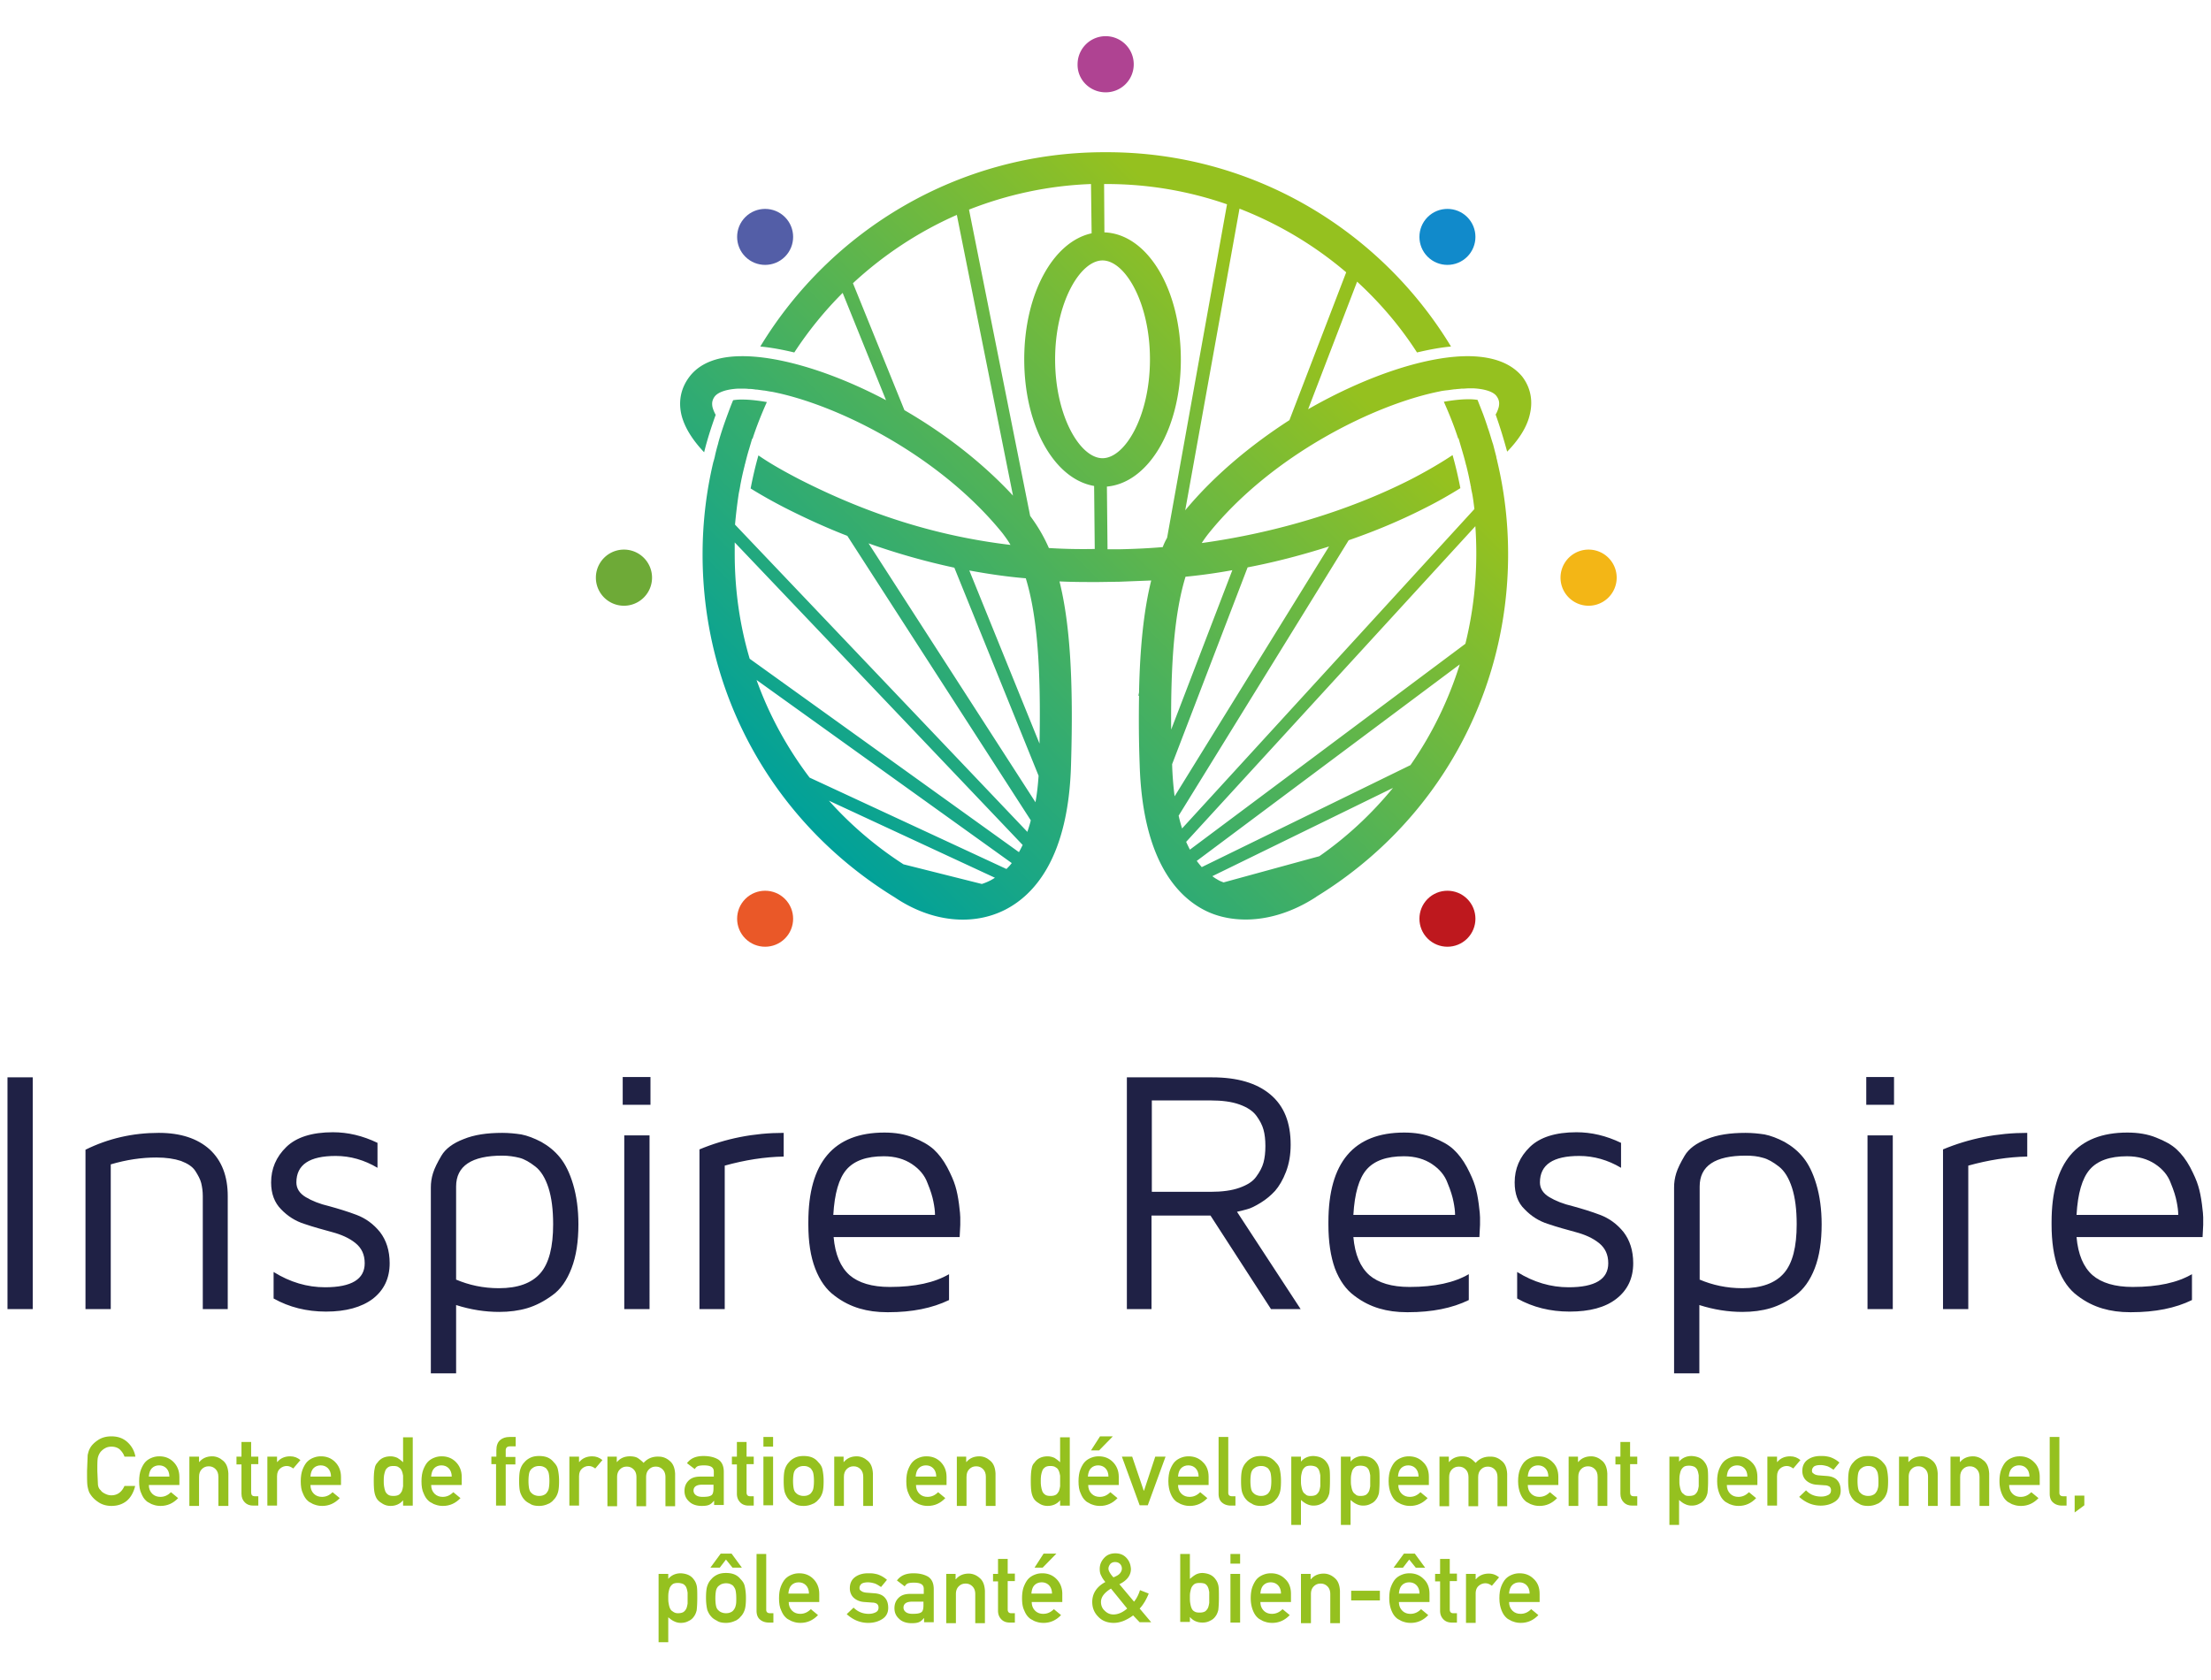 <svg xmlns="http://www.w3.org/2000/svg" xmlns:xlink="http://www.w3.org/1999/xlink" viewBox="0 0 708.7 538.6" xmlns:v="https://vecta.io/nano"><g fill="#1f2145"><path d="M2.4 419.7v-74.3h8.1v74.3H2.4zm25 0v-51.1c7.3-3.6 15.1-5.4 23.5-5.4 7 0 12.4 1.8 16.3 5.3 3.9 3.6 5.8 8.6 5.8 15v36.2h-8v-36.2c0-1.6-.2-2.9-.5-4.2-.3-1.2-1-2.5-1.9-3.9s-2.5-2.4-4.6-3.2c-2.1-.7-4.7-1.1-7.9-1.1-4.7 0-9.5.7-14.6 2.2v46.4h-8.1zm59.5-40.6c0-4.4 1.6-8.2 4.9-11.4 3.2-3.1 8.2-4.7 14.9-4.7 4.8 0 9.5 1.1 14.3 3.4v8c-4.2-2.5-8.7-3.8-13.4-3.8-8.4 0-12.6 2.8-12.6 8.5 0 1.9 1 3.5 3 4.7s4.5 2.2 7.5 2.9c2.9.8 5.9 1.7 8.8 2.8s5.4 2.9 7.5 5.5c2 2.6 3.1 5.9 3.1 10 0 4.8-1.8 8.6-5.4 11.4-3.6 2.7-8.6 4.1-15 4.1-6.2 0-11.8-1.4-16.8-4.2v-8.5c5.3 3.3 10.8 4.9 16.5 4.9 8.5 0 12.7-2.6 12.7-7.7 0-2.8-1-4.9-3-6.5s-4.5-2.7-7.5-3.5c-2.9-.8-5.9-1.6-8.8-2.6-2.9-.9-5.4-2.5-7.5-4.7-2.1-2.1-3.2-5-3.2-8.6zm51.2 61.2v-59.6c0-1.5.2-3 .7-4.6s1.4-3.4 2.7-5.6 3.7-4 7.1-5.3c3.4-1.4 7.5-2 12.4-2 2.1 0 4.1.2 6.1.5 2 .4 4.1 1.2 6.4 2.4 2.3 1.3 4.3 2.9 6 5s3.1 4.9 4.2 8.6 1.7 8 1.7 12.8c0 5.5-.7 10.2-2.2 14.1s-3.5 6.8-6.2 8.7c-2.6 1.9-5.3 3.3-8 4.1s-5.7 1.2-9 1.2c-4.5 0-9.1-.7-13.8-2.2v21.9h-8.1zm8-30.1c4.2 1.8 8.8 2.8 13.8 2.8 6.1 0 10.5-1.6 13.3-4.8s4.1-8.5 4.1-15.7c0-4.7-.5-8.6-1.5-11.7s-2.4-5.4-4.2-6.8-3.5-2.4-5.1-2.8-3.5-.7-5.5-.7c-9.8 0-14.8 3.3-14.8 9.9v29.8zm53.5-56v-8.9h8.9v8.9h-8.9zm.5 65.5h8.1V364h-8.1v55.7zm24.1 0v-51.2c8.4-3.5 17.4-5.3 27-5.3v7.6c-6.1.1-12.4 1.1-18.9 2.9v46h-8.1zm34.9-27.1v-.4-.4c0-19.1 8.1-28.7 24.4-28.7 3.4 0 6.5.5 9.2 1.6 2.8 1.1 4.9 2.3 6.6 3.8 1.6 1.5 3 3.3 4.3 5.7 1.2 2.3 2.1 4.3 2.6 6 .5 1.6.9 3.6 1.2 5.9.3 2.2.4 3.7.4 4.2v2.4l-.2 3.9h-40.4c.5 5.6 2.2 9.6 5.1 12.2 2.9 2.5 7.2 3.8 12.9 3.8 8.1 0 14.4-1.4 19-4.1v8.3c-5.4 2.6-11.8 3.9-19.5 3.9h-.3c-3.3 0-6.2-.4-8.9-1.2s-5.4-2.1-8-4.1c-2.6-1.9-4.7-4.8-6.2-8.7s-2.2-8.6-2.2-14.1zm8-3.1h32.6c0-1.3-.2-2.7-.5-4.2-.3-1.6-.9-3.6-1.9-6-.9-2.5-2.6-4.5-5-6.1s-5.4-2.5-9-2.5c-5.5 0-9.5 1.4-12 4.3-2.4 2.8-3.8 7.6-4.2 14.5zm94.1 30.2v-74.3h27.3c8.1 0 14.3 1.8 18.7 5.5s6.5 9 6.5 16.1c0 3.2-.5 6.1-1.5 8.7s-2.2 4.6-3.5 6.1c-1.3 1.4-2.8 2.7-4.6 3.8s-3.2 1.8-4.4 2.1c-1.1.3-2.2.6-3.2.8l20.4 31.2h-9.5l-19.4-30h-18.9v30h-7.9zm8-37.6H388c3.7 0 6.8-.4 9.3-1.3s4.3-2 5.4-3.6c1.1-1.5 1.9-3 2.3-4.5s.6-3.2.6-5.3c0-2-.2-3.8-.6-5.2-.4-1.5-1.2-3-2.3-4.5s-2.9-2.7-5.4-3.6-5.6-1.3-9.3-1.3h-18.8v29.3z"/><use xlink:href="#C"/><path d="M485.5 379.1c0-4.4 1.6-8.2 4.9-11.4 3.2-3.1 8.2-4.7 14.9-4.7 4.8 0 9.5 1.1 14.3 3.4v8c-4.2-2.5-8.7-3.8-13.4-3.8-8.4 0-12.6 2.8-12.6 8.5 0 1.9 1 3.5 3 4.7s4.5 2.2 7.5 2.9c2.9.8 5.9 1.7 8.8 2.8s5.4 2.9 7.5 5.5c2 2.6 3.1 5.9 3.1 10 0 4.8-1.8 8.6-5.4 11.4s-8.6 4.1-15 4.1c-6.2 0-11.8-1.4-16.8-4.2v-8.5c5.3 3.3 10.8 4.9 16.5 4.9 8.5 0 12.7-2.6 12.7-7.7 0-2.8-1-4.9-3-6.5s-4.5-2.7-7.5-3.5c-2.9-.8-5.9-1.6-8.8-2.6-2.9-.9-5.4-2.5-7.5-4.7-2.2-2.1-3.2-5-3.2-8.6zm51.1 61.2v-59.6c0-1.5.2-3 .7-4.6s1.4-3.4 2.7-5.6 3.7-4 7.1-5.3c3.4-1.4 7.5-2 12.4-2 2.1 0 4.1.2 6.1.5 2 .4 4.1 1.2 6.4 2.4 2.3 1.3 4.3 2.9 6 5s3.1 4.9 4.2 8.6 1.7 8 1.7 12.8c0 5.5-.7 10.2-2.2 14.1s-3.6 6.8-6.2 8.7-5.3 3.3-8 4.1-5.7 1.2-9 1.2c-4.5 0-9.1-.7-13.8-2.2v21.9h-8.1zm8.1-30.1c4.2 1.8 8.8 2.8 13.8 2.8 6.1 0 10.5-1.6 13.3-4.8s4.1-8.5 4.1-15.7c0-4.7-.5-8.6-1.5-11.7s-2.4-5.4-4.2-6.8-3.5-2.4-5.1-2.8c-1.6-.5-3.5-.7-5.5-.7-9.9 0-14.8 3.3-14.8 9.9v29.8zm53.5-56v-8.9h8.9v8.9h-8.9zm.4 65.5h8.1V364h-8.1v55.7zm24.2 0v-51.2c8.4-3.5 17.4-5.3 27-5.3v7.6c-6.1.1-12.4 1.1-18.9 2.9v46h-8.1z"/><use xlink:href="#C" x="231.8"/></g><g fill="#95c11f"><path d="M43.3 476.5c-.5 2-1.4 3.6-2.7 4.7-1.4 1.1-3 1.6-4.9 1.6-1.7 0-3.2-.5-4.3-1.3-1.2-.8-2-1.7-2.6-2.7-.2-.3-.3-.6-.4-.9s-.2-.7-.3-1.2c-.2-.9-.2-2.6-.2-5.1l.2-5.1c.2-.9.4-1.6.7-2.1.5-1 1.4-1.9 2.6-2.7s2.6-1.2 4.3-1.2c2.1 0 3.8.6 5.2 1.9a8.06 8.06 0 0 1 2.5 4.6h-3.5c-.3-.9-.8-1.6-1.5-2.3-.7-.6-1.6-.9-2.7-.9-.8 0-1.5.2-2 .5-.6.3-1 .7-1.4 1.1-.4.5-.7 1.1-.9 1.8-.2.8-.2 2.2-.2 4.4l.2 4.4c.1.8.4 1.4.9 1.8.3.5.8.8 1.4 1.1s1.2.5 2 .5c1.9 0 3.3-1 4.2-3h3.4z"/><use xlink:href="#D"/><path d="M60.7 467h3.1v1.7h.1c1-1.2 2.4-1.8 4.1-1.8 1.3 0 2.5.5 3.5 1.4 1.1.9 1.6 2.3 1.7 4.1v10.4H70v-9.3c0-1.1-.3-1.9-.9-2.5s-1.3-.9-2.2-.9-1.6.3-2.2.9-.9 1.4-.9 2.5v9.3h-3.1V467z"/><use xlink:href="#E"/><use xlink:href="#F"/><use xlink:href="#D" x="51.8"/><path d="M129.2 481c-1 1.2-2.4 1.8-4 1.8-.9 0-1.7-.2-2.4-.6s-1.3-.8-1.8-1.4c-.4-.5-.7-1.2-.9-2s-.3-2.1-.3-4 .1-3.2.3-4c.1-.8.4-1.4.9-1.9.9-1.3 2.3-2 4.2-2 .8 0 1.5.2 2.2.5.6.4 1.2.8 1.8 1.4v-8h3.1v21.9h-3.1V481zm-3.1-11c-.7 0-1.3.1-1.7.4s-.7.6-.9 1.1-.3 1-.4 1.5c-.1.6-.1 1.2-.1 1.8s0 1.2.1 1.7c.1.6.2 1.1.4 1.6s.5.8.9 1.1 1 .4 1.7.4 1.3-.1 1.8-.4c.4-.3.7-.7.9-1.1.2-.5.3-1 .4-1.6v-1.7-1.7c-.1-.5-.2-1.1-.4-1.5-.2-.5-.5-.9-.9-1.1-.4-.4-1-.5-1.8-.5z"/><use xlink:href="#D" x="90.5"/><path d="M159.1 469.4h-1.6V467h1.6v-2c0-1.5.4-2.6 1.2-3.3s1.8-1 3-1h2v3h-1.8c-.9 0-1.4.4-1.4 1.3v2.1h3.1v2.4h-3.1v13.2H159v-13.3z"/><use xlink:href="#G"/><use xlink:href="#F" x="96.8"/><path d="M194.6 467h3.1v1.7h.1c1-1.2 2.4-1.8 4.1-1.8 1.1 0 2 .2 2.6.6a11.92 11.92 0 0 1 1.8 1.5c1.2-1.4 2.9-2.1 4.9-2 1.3 0 2.5.5 3.5 1.4 1.1.9 1.6 2.3 1.7 4.1v10.4h-3.1v-9.3c0-1.1-.3-1.9-.9-2.5s-1.3-.9-2.2-.9-1.6.3-2.2.9-.9 1.4-.9 2.5v9.3H204v-9.3c0-1.1-.3-1.9-.9-2.5s-1.3-.9-2.2-.9-1.6.3-2.2.9-.9 1.4-.9 2.5v9.3h-3.1V467zm34.2 14.2h0c-.4.5-.8.9-1.4 1.2s-1.4.4-2.5.4c-1.7 0-3.1-.5-4-1.4-1-.9-1.5-2-1.5-3.4 0-1.3.4-2.4 1.3-3.3s2.1-1.3 3.8-1.3h4.3v-1.6c0-1.4-1-2-3.2-2-.8 0-1.4.1-1.8.2-.5.2-.8.5-1.1 1l-2.5-1.9c1.2-1.6 2.9-2.3 5.3-2.3 2 0 3.5.4 4.7 1.1 1.2.8 1.8 2.1 1.8 4v10.6h-3.1v-1.3zm0-5.2H225c-1.8 0-2.7.7-2.7 1.9 0 .5.2 1 .7 1.4s1.2.6 2.2.6c1.3 0 2.2-.1 2.8-.5.5-.3.7-1.1.7-2.3V476zm7.4-13.7h3.1v4.7h2.3v2.4h-2.3v9.1c0 .8.4 1.2 1.1 1.2h1.2v3H240c-1.1 0-2-.3-2.7-1s-1.1-1.6-1.1-2.8v-9.4h-1.6V467h1.6v-4.7zm8.5-1.6h3.1v3.1h-3.1v-3.1zm0 6.3h3.1v15.6h-3.1V467z"/><use xlink:href="#G" x="84.8"/><use xlink:href="#H"/><use xlink:href="#I"/><path d="M306.6 467h3.1v1.7h.1c1-1.2 2.4-1.8 4.1-1.8 1.3 0 2.5.5 3.5 1.4 1.1.9 1.6 2.3 1.7 4.1v10.4H316v-9.3c0-1.1-.3-1.9-.9-2.5s-1.3-.9-2.2-.9-1.6.3-2.2.9-.9 1.4-.9 2.5v9.3h-3.1V467zm33.2 14c-1 1.2-2.4 1.8-4 1.8-.9 0-1.7-.2-2.4-.6s-1.3-.8-1.8-1.4c-.4-.5-.7-1.2-.9-2s-.3-2.1-.3-4 .1-3.2.3-4c.1-.8.4-1.4.9-1.9.9-1.3 2.3-2 4.2-2 .8 0 1.5.2 2.2.5.6.4 1.2.8 1.8 1.4v-8h3.1v21.9h-3.1V481zm-3.1-11c-.7 0-1.3.1-1.7.4s-.7.6-.9 1.1-.3 1-.4 1.5c-.1.6-.1 1.2-.1 1.8s0 1.2.1 1.7c.1.6.2 1.1.4 1.6s.5.8.9 1.1 1 .4 1.7.4 1.3-.1 1.8-.4c.4-.3.7-.7.9-1.1.2-.5.3-1 .4-1.6v-1.7-1.7c-.1-.5-.2-1.1-.4-1.5-.2-.5-.5-.9-.9-1.1-.5-.4-1.1-.5-1.8-.5zm12.1 6c0 1.3.4 2.2 1.1 2.9s1.6 1 2.6 1c1.3 0 2.4-.5 3.4-1.5l2.3 1.9c-1.6 1.7-3.5 2.5-5.6 2.5-.8 0-1.6-.1-2.4-.4-.4-.1-.8-.3-1.1-.5-.4-.2-.8-.4-1.1-.7-.7-.6-1.2-1.4-1.6-2.4-.5-1-.7-2.3-.7-3.9 0-1.5.2-2.8.6-3.8s.9-1.9 1.5-2.5 1.3-1 2.1-1.3 1.5-.4 2.3-.4c1.8 0 3.3.6 4.5 1.8s1.9 2.8 1.9 4.8v2.6h-9.8zm6.5-2.6c0-1.2-.4-2.1-1-2.7s-1.4-.9-2.3-.9-1.7.3-2.3.9-.9 1.5-1 2.7h6.6zm-2.7-12.9h4.1l-4.4 4.5h-2.6l2.9-4.5zm7 6.5h3.3l3.7 10.9h.1l3.6-10.9h3.3l-5.7 15.6h-2.6l-5.7-15.6z"/><use xlink:href="#J"/><path d="M390.6 460.7h3.1v17.9c0 .7.4 1.1 1.2 1.1h1.1v3h-1.4c-1.1 0-2.1-.3-2.8-.9-.8-.6-1.2-1.6-1.2-2.9v-18.2zm7.2 14.1c0-1.6.1-2.9.4-3.8s.7-1.6 1.3-2.2c.4-.5 1-1 1.8-1.4s1.7-.6 2.9-.6 2.2.2 3 .6c.7.4 1.3.9 1.7 1.4.6.6 1.1 1.3 1.3 2.2s.4 2.1.4 3.8c0 1.6-.1 2.9-.4 3.8s-.7 1.6-1.3 2.2c-.2.2-.4.5-.7.7s-.6.5-1 .6a6.64 6.64 0 0 1-3 .7c-1.2 0-2.2-.2-2.9-.7-.8-.4-1.4-.8-1.8-1.3-.6-.6-1-1.4-1.3-2.2-.3-.9-.4-2.2-.4-3.8zm9.7 0c0-1.1-.1-1.9-.2-2.4s-.3-.9-.6-1.3c-.2-.4-.6-.6-1-.8s-.9-.3-1.5-.3c-.5 0-1 .1-1.5.3a4.44 4.44 0 0 0-1.1.8c-.3.4-.5.8-.6 1.3s-.2 1.3-.2 2.4.1 1.9.2 2.4.3 1 .6 1.3.6.6 1.1.8.9.3 1.5.3 1.1-.1 1.5-.3c.5-.2.8-.5 1-.8.3-.4.5-.8.6-1.3s.2-1.3.2-2.4zm6.4-7.8h3.1v1.6c1-1.2 2.4-1.8 4-1.8 1.9.1 3.3.7 4.2 2 .4.5.7 1.1.9 1.9s.2 2.1.2 4c0 1.8-.1 3.2-.2 4-.2.8-.5 1.5-.9 2-.4.6-1 1.1-1.7 1.4-.7.4-1.5.6-2.5.6a4.65 4.65 0 0 1-2.1-.5c-.7-.3-1.3-.8-1.9-1.3v8h-3.1V467zm6.2 12.6c.7 0 1.3-.1 1.8-.4.4-.3.7-.7.9-1.1.2-.5.3-1 .4-1.6v-1.7-1.8c-.1-.6-.2-1.1-.4-1.6s-.5-.8-.9-1.1c-.4-.2-1-.4-1.8-.4-.7 0-1.3.1-1.7.4s-.7.7-.9 1.1c-.2.5-.3 1-.4 1.5-.1.6-.1 1.2-.1 1.8 0 .5 0 1.1.1 1.6.1.6.2 1.1.4 1.6s.5.9.9 1.1c.4.5 1 .6 1.7.6z"/><use xlink:href="#K"/><path d="M448.2 476c0 1.3.4 2.2 1.1 2.9s1.6 1 2.6 1c1.3 0 2.4-.5 3.4-1.5l2.3 1.9c-1.6 1.7-3.5 2.5-5.6 2.5-.8 0-1.6-.1-2.4-.4-.4-.1-.8-.3-1.1-.5-.4-.2-.8-.4-1.1-.7-.7-.6-1.2-1.4-1.6-2.4s-.7-2.3-.7-3.9c0-1.5.2-2.8.6-3.8s.9-1.9 1.5-2.5 1.3-1 2.1-1.3 1.5-.4 2.3-.4c1.8 0 3.3.6 4.5 1.8 1.3 1.2 1.9 2.8 1.9 4.8v2.6h-9.8zm6.5-2.6c0-1.2-.4-2.1-1-2.7s-1.4-.9-2.3-.9-1.7.3-2.3.9-.9 1.5-1 2.7h6.6zm6.6-6.4h3.1v1.7h.1c1-1.2 2.4-1.8 4.1-1.8 1.1 0 1.9.2 2.6.6s1.2.9 1.8 1.5c1.2-1.4 2.9-2.1 4.9-2 1.3 0 2.5.5 3.5 1.4 1.1.9 1.6 2.3 1.7 4.1v10.4H480v-9.3c0-1.1-.3-1.9-.9-2.5s-1.3-.9-2.2-.9-1.6.3-2.2.9-.9 1.4-.9 2.5v9.3h-3.1v-9.3c0-1.1-.3-1.9-.9-2.5s-1.3-.9-2.2-.9-1.6.3-2.2.9-.9 1.4-.9 2.5v9.3h-3.1V467z"/><use xlink:href="#J" x="112.1"/><use xlink:href="#H" x="235.4"/><use xlink:href="#E" x="442"/><use xlink:href="#K" x="105.3"/><use xlink:href="#J" x="175.9"/><use xlink:href="#F" x="480.8"/><path d="M583.8 479.8c.9 0 1.6-.2 2.2-.5s.9-.8.9-1.5c0-.6-.2-.9-.5-1.2-.4-.2-.8-.4-1.4-.4l-2.8-.2c-1.3-.1-2.4-.6-3.2-1.3s-1.3-1.8-1.3-3.1c0-1.6.6-2.8 1.7-3.6s2.5-1.2 4.1-1.2c.7 0 1.4 0 1.9.1.6.1 1.1.2 1.6.4a8.69 8.69 0 0 1 2.6 1.6l-1.9 2.3c-.6-.4-1.2-.8-1.9-1.1-.7-.2-1.4-.4-2.3-.4-1 0-1.7.2-2.1.5-.4.4-.6.8-.6 1.3 0 .4.1.7.5.9.3.3.8.5 1.6.6l2.6.2c1.6.1 2.8.6 3.5 1.5.7.8 1 1.9 1 3.2 0 1.5-.6 2.7-1.8 3.5s-2.7 1.3-4.6 1.3c-2.5 0-4.8-.9-6.9-2.8l2.2-2.1c1.3 1.4 2.9 2 4.9 2zm8.6-5c0-1.6.1-2.9.4-3.8s.7-1.6 1.3-2.2c.4-.5 1-1 1.8-1.4s1.7-.6 2.9-.6 2.2.2 3 .6c.7.4 1.3.9 1.7 1.4.6.6 1.1 1.3 1.3 2.2s.4 2.1.4 3.8c0 1.6-.1 2.9-.4 3.8s-.7 1.6-1.3 2.2c-.2.2-.4.5-.7.7s-.6.5-1 .6a6.64 6.64 0 0 1-3 .7c-1.2 0-2.2-.2-2.9-.7-.8-.4-1.4-.8-1.8-1.3-.6-.6-1-1.4-1.3-2.2-.2-.9-.4-2.2-.4-3.8zm9.7 0c0-1.1-.1-1.9-.2-2.4s-.3-.9-.6-1.3c-.2-.4-.6-.6-1-.8s-.9-.3-1.5-.3c-.5 0-1 .1-1.5.3a4.44 4.44 0 0 0-1.1.8c-.3.4-.5.8-.6 1.3s-.2 1.3-.2 2.4.1 1.9.2 2.4.3 1 .6 1.3.6.6 1.1.8.9.3 1.5.3 1.1-.1 1.5-.3c.5-.2.8-.5 1-.8.3-.4.5-.8.6-1.3.2-.5.2-1.3.2-2.4zm6.5-7.8h3.1v1.7h.1c1-1.2 2.4-1.8 4.1-1.8 1.3 0 2.5.5 3.5 1.4 1.1.9 1.6 2.3 1.7 4.1v10.4H618v-9.3c0-1.1-.3-1.9-.9-2.5s-1.3-.9-2.2-.9-1.6.3-2.2.9-.9 1.4-.9 2.5v9.3h-3.1V467z"/><use xlink:href="#H" x="357.8"/><path d="M644 476c0 1.3.4 2.2 1.1 2.9s1.6 1 2.6 1c1.3 0 2.4-.5 3.4-1.5l2.3 1.9c-1.6 1.7-3.5 2.5-5.6 2.5-.8 0-1.6-.1-2.4-.4-.4-.1-.8-.3-1.1-.5-.4-.2-.8-.4-1.1-.7-.7-.6-1.2-1.4-1.6-2.4s-.7-2.3-.7-3.9c0-1.5.2-2.8.6-3.8s.9-1.9 1.5-2.5 1.3-1 2.1-1.3 1.5-.4 2.3-.4c1.8 0 3.3.6 4.5 1.8 1.3 1.2 1.9 2.8 1.9 4.8v2.6H644zm6.5-2.6c0-1.2-.4-2.1-1-2.7s-1.4-.9-2.3-.9-1.7.3-2.3.9-.9 1.5-1 2.7h6.6zm6.5-12.7h3.1v17.9c0 .7.4 1.1 1.2 1.1h1.1v3H661c-1.1 0-2.1-.3-2.8-.9-.8-.6-1.2-1.6-1.2-2.9v-18.2zm8 18.8h3.1v3.1l-3.1 2.3v-5.4zm-453.9 25.1h3.1v1.6c1-1.2 2.4-1.8 4-1.8 1.9.1 3.3.7 4.2 2 .4.5.7 1.1.9 1.9s.2 2.1.2 4c0 1.8-.1 3.2-.2 4-.2.8-.5 1.5-.9 2-.4.6-1 1.1-1.7 1.4-.7.4-1.5.6-2.5.6a4.65 4.65 0 0 1-2.1-.5c-.7-.3-1.3-.8-1.9-1.3v8h-3.1v-21.9zm6.2 12.6c.7 0 1.3-.1 1.8-.4.4-.3.7-.7.9-1.1.2-.5.3-1 .4-1.6v-1.7-1.8c-.1-.6-.2-1.1-.4-1.6s-.5-.8-.9-1.1c-.4-.2-1-.4-1.8-.4-.7 0-1.3.1-1.7.4s-.7.7-.9 1.1c-.2.5-.3 1-.4 1.5-.1.6-.1 1.2-.1 1.8 0 .5 0 1.1.1 1.6.1.6.2 1.1.4 1.6s.5.9.9 1.1a2.52 2.52 0 0 0 1.7.6zm9-4.9c0-1.6.1-2.9.4-3.8s.7-1.6 1.3-2.2c.4-.5 1-1 1.8-1.4s1.7-.6 2.9-.6 2.2.2 3 .6 1.3.9 1.7 1.4c.6.6 1.1 1.3 1.3 2.2s.4 2.1.4 3.8c0 1.6-.1 2.9-.4 3.8s-.7 1.6-1.3 2.2c-.2.2-.4.5-.7.7s-.6.5-1 .6a6.64 6.64 0 0 1-3 .7c-1.2 0-2.2-.2-2.9-.7-.8-.4-1.4-.8-1.8-1.3-.6-.6-1-1.4-1.3-2.2-.2-.9-.4-2.1-.4-3.8zm4.4-9.7h-3l3.3-4.5h3.5l3.3 4.5h-3l-2.1-2.6-2 2.6zm5.3 9.8c0-1.1-.1-1.9-.2-2.4s-.3-.9-.6-1.3c-.2-.4-.6-.6-1-.8s-.9-.3-1.5-.3c-.5 0-1 .1-1.5.3a4.44 4.44 0 0 0-1.1.8c-.3.4-.5.8-.6 1.3s-.2 1.3-.2 2.4.1 1.9.2 2.4.3 1 .6 1.3.6.6 1.1.8.9.3 1.5.3 1.1-.1 1.5-.3c.5-.2.8-.5 1-.8.3-.4.5-.8.6-1.3.2-.6.2-1.4.2-2.4zm6.5-14.2h3.1v17.9c0 .7.4 1.1 1.2 1.1h1.1v3h-1.4c-1.1 0-2.1-.3-2.8-.9-.8-.6-1.2-1.6-1.2-2.9v-18.2z"/><use xlink:href="#I" x="-40.8" y="37.5"/><path d="M278.5 517.4c.9 0 1.6-.2 2.2-.5s.9-.8.9-1.5c0-.6-.2-.9-.5-1.2-.3-.2-.8-.4-1.4-.4l-2.8-.2c-1.3-.1-2.4-.6-3.2-1.3s-1.3-1.8-1.3-3.1c0-1.6.6-2.8 1.7-3.6s2.5-1.2 4.1-1.2c.7 0 1.4 0 1.9.1.6.1 1.1.2 1.6.4a8.69 8.69 0 0 1 2.6 1.6l-1.9 2.3c-.6-.4-1.2-.8-1.9-1.1-.7-.2-1.4-.4-2.3-.4-1 0-1.7.2-2.1.5-.4.4-.6.8-.6 1.3 0 .4.1.7.5.9.3.3.8.5 1.6.6l2.6.2c1.6.1 2.8.6 3.5 1.5.7.8 1 1.9 1 3.2 0 1.5-.6 2.7-1.8 3.5s-2.7 1.3-4.6 1.3c-2.5 0-4.8-.9-6.9-2.8l2.2-2.1c1.3 1.3 2.9 2 4.9 2zm17.6 1.4h0c-.4.5-.8.9-1.4 1.2s-1.4.4-2.5.4c-1.7 0-3.1-.5-4-1.4-1-.9-1.5-2-1.5-3.4 0-1.3.4-2.4 1.3-3.3s2.1-1.3 3.8-1.3h4.3v-1.6c0-1.4-1-2-3.2-2-.8 0-1.4.1-1.8.2-.5.2-.8.5-1.1 1l-2.5-1.9c1.2-1.6 2.9-2.3 5.3-2.3 2 0 3.5.4 4.7 1.1 1.2.8 1.8 2.1 1.8 4v10.6h-3.1v-1.3zm0-5.3h-3.8c-1.8 0-2.7.7-2.7 1.9 0 .5.2 1 .7 1.4s1.2.6 2.2.6c1.3 0 2.2-.1 2.8-.5.5-.3.7-1.1.7-2.3v-1.1zm7.1-8.9h3.1v1.7h.1c1-1.2 2.4-1.8 4.1-1.8 1.3 0 2.5.5 3.5 1.4 1.1.9 1.6 2.3 1.7 4.1v10.4h-3.1v-9.3c0-1.1-.3-1.9-.9-2.5s-1.3-.9-2.2-.9-1.6.3-2.2.9-.9 1.4-.9 2.5v9.3h-3.1v-15.8zm16.7-4.8h3.1v4.7h2.3v2.4H323v9.1c0 .8.4 1.2 1.1 1.2h1.2v3h-1.6c-1.1 0-2-.3-2.7-1s-1.1-1.6-1.1-2.8V507h-1.6v-2.4h1.6v-4.8zm10.8 13.7c0 1.3.4 2.2 1.1 2.9s1.6 1 2.6 1c1.3 0 2.4-.5 3.4-1.5l2.3 1.9c-1.6 1.7-3.5 2.5-5.6 2.5-.8 0-1.6-.1-2.4-.4-.4-.1-.8-.3-1.1-.5-.4-.2-.8-.4-1.1-.7-.7-.6-1.2-1.4-1.6-2.4-.5-1-.7-2.3-.7-3.9 0-1.5.2-2.8.6-3.8s.9-1.9 1.5-2.5 1.3-1 2.1-1.3 1.5-.4 2.3-.4c1.8 0 3.3.6 4.5 1.8s1.9 2.8 1.9 4.8v2.6h-9.8zm6.5-2.6c0-1.2-.4-2.1-1-2.7s-1.4-.9-2.3-.9-1.7.3-2.3.9-.9 1.5-1 2.7h6.6zm-2.7-12.8h4.1l-4.4 4.5h-2.6l2.9-4.5zm28.7 19.8c-.9.7-1.8 1.2-2.9 1.7-1 .4-2.1.7-3.3.7-2.1 0-3.8-.7-5-2-1.3-1.3-1.9-2.9-1.9-4.7 0-2.7 1.4-4.9 4.2-6.4-.5-.6-1-1.3-1.3-2-.4-.7-.5-1.4-.5-2.2 0-1.4.5-2.5 1.4-3.5s2.1-1.5 3.6-1.5 2.7.5 3.6 1.5 1.3 2.1 1.4 3.5c0 2-1.2 3.7-3.7 4.9l4.7 5.6c.9-1.1 1.5-2.4 1.9-3.7l2.8 1.1c-.3.8-.7 1.6-1.2 2.5-.5.8-1 1.6-1.7 2.3l3.7 4.4h-3.7l-2.1-2.2zm-7.1-8.6c-2.1 1.3-3.2 2.7-3.2 4.3 0 1.1.4 2.1 1.2 2.8.8.8 1.7 1.2 2.8 1.2 1.4 0 2.9-.6 4.4-1.9l-5.2-6.4zm-.8-6.4c0 .5.2.9.5 1.4a7.55 7.55 0 0 0 1.1 1.4c1-.4 1.7-.8 2.1-1.3s.6-1 .6-1.5c0-.6-.2-1.1-.6-1.5s-.9-.6-1.6-.6c-.6 0-1.1.2-1.5.6-.3.4-.6.9-.6 1.5zm23-4.7h3.1v8c.6-.5 1.2-1 1.9-1.4a4.65 4.65 0 0 1 2.1-.5c1.9.1 3.3.7 4.2 2 .4.5.7 1.1.9 1.9s.2 2.1.2 4c0 1.8-.1 3.2-.2 4-.2.8-.5 1.5-.9 2-.4.6-1 1.1-1.7 1.4-.7.4-1.5.6-2.5.6-1.6 0-3-.6-4-1.8v1.6h-3.1v-21.8zm6.2 9.3c-.7 0-1.3.1-1.7.4s-.7.7-.9 1.1c-.2.5-.3 1-.4 1.5s-.1 1.1-.1 1.7c0 .5 0 1.1.1 1.7s.2 1.1.4 1.6.5.9.9 1.1c.4.3 1 .4 1.7.4s1.3-.1 1.8-.4c.4-.3.7-.7.9-1.1.2-.5.3-1 .4-1.6v-1.7-1.8c-.1-.5-.2-1.1-.4-1.5-.2-.5-.5-.8-.9-1.1-.4-.2-1-.3-1.8-.3zm9.9-9.3h3.1v3.1h-3.1v-3.1zm0 6.4h3.1v15.6h-3.1v-15.6zm9.6 8.9c0 1.3.4 2.2 1.1 2.9s1.6 1 2.6 1c1.3 0 2.4-.5 3.4-1.5l2.3 1.9c-1.6 1.7-3.5 2.5-5.6 2.5-.8 0-1.6-.1-2.4-.4-.4-.1-.8-.3-1.1-.5-.4-.2-.8-.4-1.1-.7-.7-.6-1.2-1.4-1.6-2.4s-.7-2.3-.7-3.9c0-1.5.2-2.8.6-3.8s.9-1.9 1.5-2.5 1.3-1 2.1-1.3 1.5-.4 2.3-.4c1.8 0 3.3.6 4.5 1.8 1.3 1.2 1.9 2.8 1.9 4.8v2.6H404zm6.6-2.6c0-1.2-.4-2.1-1-2.7s-1.4-.9-2.3-.9-1.7.3-2.3.9-.9 1.5-1 2.7h6.6zm6.4-6.3h3.1v1.7h.1c1-1.2 2.4-1.8 4.1-1.8 1.3 0 2.5.5 3.5 1.4 1.1.9 1.6 2.3 1.7 4.1v10.4h-3.1v-9.3c0-1.1-.3-1.9-.9-2.5s-1.3-.9-2.2-.9-1.6.3-2.2.9-.9 1.4-.9 2.5v9.3H417v-15.8zm16.1 5.4h9.2v3.1h-9.2V510zm15.3 3.5c0 1.3.4 2.2 1.1 2.9s1.6 1 2.6 1c1.3 0 2.4-.5 3.4-1.5l2.3 1.9c-1.6 1.7-3.5 2.5-5.6 2.5-.8 0-1.6-.1-2.4-.4-.4-.1-.8-.3-1.1-.5-.4-.2-.8-.4-1.1-.7-.7-.6-1.2-1.4-1.6-2.4s-.7-2.3-.7-3.9c0-1.5.2-2.8.6-3.8s.9-1.9 1.5-2.5 1.3-1 2.1-1.3 1.5-.4 2.3-.4c1.8 0 3.3.6 4.5 1.8 1.3 1.2 1.9 2.8 1.9 4.8v2.6h-9.8zm1.3-10.9h-3l3.3-4.5h3.5l3.3 4.5h-3l-2.1-2.6-2 2.6zm5.3 8.3c0-1.2-.4-2.1-1-2.7s-1.4-.9-2.3-.9-1.7.3-2.3.9-.9 1.5-1 2.7h6.6zm6.6-11.1h3.1v4.7h2.3v2.4h-2.3v9.1c0 .8.4 1.2 1.1 1.2h1.2v3h-1.6c-1.1 0-2-.3-2.7-1s-1.1-1.6-1.1-2.8V507H460v-2.4h1.6v-4.8zm8.3 4.8h3.1v1.7h.1c1-1.2 2.4-1.8 4.1-1.8 1.3 0 2.3.4 3.3 1.2l-2.3 2.7c-.7-.5-1.3-.8-2.1-.8s-1.5.3-2.1.8-1 1.3-1 2.5v9.4h-3.1v-15.7z"/><use xlink:href="#J" x="106.1" y="37.5"/></g><linearGradient id="A" gradientUnits="userSpaceOnUse" x1="418.892" y1="109.203" x2="260.641" y2="267.454"><stop offset="0" stop-color="#95c11f"/><stop offset="1" stop-color="#00a19a"/></linearGradient><path d="M471.4 114.2c-13.5-.3-33.1 6.1-52.1 17L435 90.3c7.3 6.7 13.8 14.3 19.2 22.7 3.8-.9 7.5-1.6 10.9-1.9-22.6-37.3-63.6-62.3-110.3-62.3h-.8c-46.7 0-87.7 25-110.3 62.3 3.4.3 7.1 1 10.9 1.9a118.78 118.78 0 0 1 15.5-19.1l13.9 34.4c-17.2-9.1-34.5-14.3-46.7-14.1-7.7.1-13.2 2.4-16.4 6.7-2.6 3.5-3.5 7.6-2.5 12 1 4.2 3.7 8.3 7.3 12.1 1-4.1 2.3-8.1 3.7-12a11.22 11.22 0 0 1-1-2.4c-.3-1.4-.1-2.4.7-3.5 1.1-1.4 3.8-2.3 7.4-2.5h.9.6c.7 0 1.3 0 2 .1h.4c.6 0 1.2.1 1.9.2h.3l2.2.3h.1c.8.1 1.6.3 2.5.4 21.1 4.1 53.8 20.5 73.9 45.3.9 1.2 1.8 2.4 2.6 3.8-23.5-2.8-45.4-9.7-67.6-21-5.2-2.7-9.6-5.2-13.2-7.7-1 3.5-1.8 7-2.5 10.6 3.7 2.3 7.5 4.4 11 6.2 6.7 3.4 13.3 6.4 20 9l58.8 91.2c-.3 1.3-.7 2.5-1.1 3.7l-93.7-98.5c.3-3.4.7-6.7 1.2-10h0l.2-1c.2-.9.3-1.8.5-2.7.3-1.6.7-3.3 1.1-4.9.1-.3.1-.6.2-.8.4-1.6.8-3.2 1.3-4.8l1-3.4.1.1c1.3-4 2.9-8 4.6-11.8-2.9-.5-5.5-.8-7.8-.8h-.5c-1 0-1.8.1-2.5.2-.7 1.6-1.3 3.3-1.9 4.9l-.4 1.1c-.9 2.5-1.8 5.2-2.5 7.8v.1c-.4 1.3-.7 2.5-1 3.8l-.1.5c-.1.4-.2.8-.3 1.1 0 .1 0 .2-.1.3-2.3 9.6-3.5 19.6-3.5 29.9 0 45.2 23 86.2 61.6 109.9h0c11.7 7.9 25 9.3 35.5 3.9 9.1-4.7 20.2-16.5 21-46.5.8-26.6-.3-45.1-3.7-58.7 4.1.2 8.2.2 12.4.2l6.8-.1 10.2-.4c-2.3 9.3-3.6 20.9-3.9 35.9l-.2 1c.1 0 .1.1.2.1-.1 6.7-.1 14 .2 22 .9 30 11.6 41.8 20.4 46.5 4.1 2.2 8.8 3.2 13.6 3.2 7.3 0 15.1-2.4 22.5-7.2h0s.1 0 .1-.1h0c38.5-23.6 61.5-64.7 61.5-109.8 0-10.3-1.2-20.3-3.5-29.9 0-.2-.1-.4-.1-.5-.1-.3-.2-.7-.2-1l-.1-.3-.9-3.5-.3-.9c-.5-1.6-.9-3.1-1.5-4.7 0-.1-.1-.3-.1-.4-.3-.8-.5-1.5-.8-2.3l-.5-1.4-1.8-4.6c-.7-.1-1.6-.2-2.5-.2h-.5c-2.3 0-4.9.3-7.8.8 1.7 3.8 3.3 7.8 4.6 11.8l.1-.1 1 3.4c.5 1.7 1 3.4 1.4 5.1 0 .1.1.2.1.3.4 1.6.8 3.3 1.1 4.9l.3 1.5c0 .1 0 .2.1.3v.3c0 .2.1.4.1.6l.3 1.4h0c.3 1.6.5 3.3.7 4.9l-93.7 102.4c-.4-1.3-.8-2.7-1.1-4.1l54.5-88.3c8.7-3 17-6.5 24.8-10.5 3.6-1.8 7.3-3.9 11-6.2-.7-3.6-1.5-7.1-2.5-10.6-3.6 2.4-8 5-13.2 7.7-19.8 10.1-43.4 17.2-67.2 20.5.7-1.1 1.5-2.2 2.3-3.2 20.1-24.9 52.9-41.2 73.9-45.4.8-.2 1.7-.3 2.5-.4h.1l2.2-.3h.3c.6-.1 1.3-.1 1.9-.2h.4c.7 0 1.4-.1 2-.1h.6.9c3.7.2 6.4 1.1 7.4 2.5.8 1.1 1 2.1.7 3.5-.2.7-.5 1.6-1 2.4 1.4 3.9 2.6 7.9 3.7 11.9 3.7-3.8 6.4-7.9 7.3-12.1 1-4.3.2-8.5-2.5-12-3.4-4.1-8.9-6.3-16.5-6.5zm-118 32.7c-7.2 0-15.2-13.5-15.2-31.7 0-18.1 8-31.7 15.2-31.7s15.2 13.5 15.2 31.7-8 31.7-15.2 31.7zm-63.5-15.4l-16.5-40.7c9.7-9 21-16.5 33.3-21.9l18 90c-10-10.8-22.2-20.1-34.8-27.4zm38.9 53.9c3.6 11.7 4.9 28.5 4.4 53l-22.5-55.5c6 1.1 12 2 18.1 2.5zm-50.4-11.2c9 3.2 18.2 5.8 27.5 7.8l27 66.7c-.2 3-.5 5.8-1 8.5l-53.5-83zm-42.9-.3l92.3 97c-.4.8-.8 1.6-1.2 2.3l-86.3-62c-3.2-10.8-4.8-22.1-4.8-33.7v-3.6zm24 75.4c-7.2-9.5-13-20.1-17-31.3l81.8 58.7c-.5.7-1.1 1.3-1.7 1.9l-63.1-29.3zm6.2 7.4l53.2 24.7c-.4.3-.8.5-1.3.8-1 .5-1.9.9-2.9 1.2l-25.1-6.3c-9-5.8-17-12.7-23.9-20.4zm24.6 24.9h0l-.9 1.5.9-1.5zm45.9-105.9c-1.7-3.9-3.7-7.2-6-10.3l-19.6-98.2c12.2-4.8 25.4-7.7 39.1-8.2l.2 15.8c-12.4 2.7-21.6 19.5-21.6 40.4 0 21.4 9.6 38.4 22.4 40.6l.2 20.2c-5 .1-9.9 0-14.7-.3zm36.5-.3c-4.6.4-9.3.6-13.9.7H355l-.2-20.1c13.4-1.2 23.7-18.6 23.7-40.7 0-22.6-10.7-40.3-24.5-40.8l-.1-15.5h.1.7c13.5 0 26.5 2.3 38.6 6.5l-19.2 106.9c-.5.9-1 1.9-1.4 3zm50.2 99.1l-30.7 8.4c-.5-.2-1.1-.4-1.6-.7-.7-.4-1.4-.8-2-1.3l57.9-28.3c-6.8 8.3-14.7 15.7-23.6 21.9zm-37.7 3.5c-.5-.6-1.1-1.3-1.6-2l84.3-63c-3.6 11.5-8.9 22.4-15.8 32.3L385.2 278zm32.3 2.4h0l1.7 2.7-1.7-2.7zm55.4-111.7c.2 2.9.3 5.8.3 8.8 0 9.9-1.2 19.6-3.5 28.9l-88.3 66c-.4-.8-.8-1.6-1.2-2.5l92.7-101.2zm-96.4 86.6c-.4-3.2-.7-6.6-.8-10.3l24.2-63.1c8.9-1.7 17.6-4 26.1-6.7l-49.5 80.1zm18.5-72.5l-19.6 51.1c-.2-22.4 1.2-37.9 4.6-49a180.48 180.48 0 0 0 15-2.1zm-15.1-19.2l17.4-96.7c12.6 4.9 24.1 11.8 34.2 20.4l-18.2 47.4c-12.4 8-24.2 17.8-33.4 28.9z" fill="url(#A)"/><path d="M200 176.2a8.96 8.96 0 1 0 0 18 8.96 8.96 0 1 0 0-18z" fill="#6eaa37"/><path d="M509.2 176.2a8.96 8.96 0 1 0 0 18 8.96 8.96 0 1 0 0-18z" fill="#f3b616"/><path d="M354.4 29.6a8.96 8.96 0 0 0 9-9 8.96 8.96 0 1 0-18 0c-.1 5 4 9 9 9z" fill="#af4392"/><path d="M238.9 288.2c-3.5 3.5-3.5 9.2 0 12.7s9.2 3.5 12.7 0 3.5-9.2 0-12.7-9.2-3.5-12.7 0z" fill="#ea5828"/><path d="M470.3 82.3c3.5-3.5 3.5-9.2 0-12.7s-9.2-3.5-12.7 0-3.5 9.2 0 12.7 9.2 3.5 12.7 0z" fill="#118acb"/><path d="M251.6 82.3c3.5-3.5 3.5-9.2 0-12.7s-9.2-3.5-12.7 0-3.5 9.2 0 12.7 9.2 3.5 12.7 0z" fill="#535ea7"/><path d="M457.6 288.2c-3.5 3.5-3.5 9.2 0 12.7s9.2 3.5 12.7 0 3.5-9.2 0-12.7-9.2-3.5-12.7 0z" fill="#be181e"/><defs ><path id="C" d="M425.8 392.6v-.4-.4c0-19.1 8.1-28.7 24.3-28.7 3.4 0 6.5.5 9.2 1.6 2.8 1.1 5 2.3 6.6 3.8s3 3.3 4.3 5.7c1.2 2.3 2.1 4.3 2.6 6 .5 1.6.9 3.6 1.2 5.9.3 2.2.4 3.7.4 4.2v2.4l-.2 3.9h-40.4c.5 5.6 2.2 9.6 5.1 12.2 2.9 2.5 7.2 3.8 12.9 3.8 8.1 0 14.4-1.4 19-4.1v8.3c-5.3 2.6-11.8 3.9-19.5 3.9h-.3c-3.3 0-6.2-.4-8.9-1.2s-5.4-2.1-8-4.1c-2.6-1.9-4.7-4.8-6.2-8.7-1.4-3.9-2.1-8.6-2.1-14.1zm8-3.1h32.6c0-1.3-.2-2.7-.5-4.2-.3-1.6-.9-3.6-1.9-6-.9-2.5-2.6-4.5-5-6.1s-5.4-2.5-9-2.5c-5.5 0-9.5 1.4-12 4.3-2.4 2.8-3.8 7.6-4.2 14.5z"/><path id="D" d="M47.7 476c0 1.3.4 2.2 1.1 2.9s1.6 1 2.6 1c1.3 0 2.4-.5 3.4-1.5l2.3 1.9c-1.6 1.7-3.5 2.5-5.6 2.5-.8 0-1.6-.1-2.4-.4-.4-.1-.8-.3-1.1-.5-.4-.2-.8-.4-1.1-.7-.7-.6-1.2-1.4-1.6-2.4-.5-1-.7-2.3-.7-3.9 0-1.5.2-2.8.6-3.8s.9-1.9 1.5-2.5 1.3-1 2.1-1.3 1.5-.4 2.3-.4c1.8 0 3.3.6 4.5 1.8s1.9 2.8 1.9 4.8v2.6h-9.8zm6.6-2.6c0-1.2-.4-2.1-1-2.7s-1.4-.9-2.3-.9-1.7.3-2.3.9-.9 1.5-1 2.7h6.6z"/><path id="E" d="M77.4 462.3h3.1v4.7h2.3v2.4h-2.3v9.1c0 .8.4 1.2 1.1 1.2h1.2v3h-1.6c-1.1 0-2-.3-2.7-1s-1.1-1.6-1.1-2.8v-9.4h-1.6V467h1.6v-4.7z"/><path id="F" d="M85.7 467h3.1v1.7h.1c1-1.2 2.4-1.8 4.1-1.8 1.3 0 2.3.4 3.3 1.2l-2.3 2.7c-.7-.5-1.3-.8-2.1-.8s-1.5.3-2.1.8-1 1.3-1 2.5v9.4h-3.1V467z"/><path id="G" d="M166.4 474.8c0-1.6.1-2.9.4-3.8s.7-1.6 1.3-2.2c.4-.5 1-1 1.8-1.4s1.7-.6 2.9-.6 2.2.2 3 .6 1.3.9 1.7 1.4c.6.6 1.1 1.3 1.3 2.2s.4 2.1.4 3.8c0 1.6-.1 2.9-.4 3.8s-.7 1.6-1.3 2.2c-.2.2-.4.5-.7.7s-.6.5-1 .6a6.64 6.64 0 0 1-3 .7c-1.2 0-2.2-.2-2.9-.7-.8-.4-1.4-.8-1.8-1.3-.6-.6-1-1.4-1.3-2.2-.3-.9-.4-2.2-.4-3.8zm9.7 0c0-1.1-.1-1.9-.2-2.4s-.3-.9-.6-1.3c-.2-.4-.6-.6-1-.8s-.9-.3-1.5-.3c-.5 0-1 .1-1.5.3a4.44 4.44 0 0 0-1.1.8c-.3.4-.5.8-.6 1.3s-.2 1.3-.2 2.4.1 1.9.2 2.4.3 1 .6 1.3.6.6 1.1.8.9.3 1.5.3 1.1-.1 1.5-.3c.5-.2.8-.5 1-.8.3-.4.5-.8.6-1.3s.2-1.3.2-2.4z"/><path id="H" d="M267.3 467h3.1v1.7h.1c1-1.2 2.4-1.8 4.1-1.8 1.3 0 2.5.5 3.5 1.4 1.1.9 1.6 2.3 1.7 4.1v10.4h-3.1v-9.3c0-1.1-.3-1.9-.9-2.5s-1.3-.9-2.2-.9-1.6.3-2.2.9-.9 1.4-.9 2.5v9.3h-3.1V467z"/><path id="I" d="M293.6 476c0 1.3.4 2.2 1.1 2.9s1.6 1 2.6 1c1.3 0 2.4-.5 3.4-1.5l2.3 1.9c-1.6 1.7-3.5 2.5-5.6 2.5-.8 0-1.6-.1-2.4-.4-.4-.1-.8-.3-1.1-.5-.4-.2-.8-.4-1.1-.7-.7-.6-1.2-1.4-1.6-2.4-.5-1-.7-2.3-.7-3.9 0-1.5.2-2.8.6-3.8s.9-1.9 1.5-2.5 1.3-1 2.1-1.3 1.5-.4 2.3-.4c1.8 0 3.3.6 4.5 1.8s1.9 2.8 1.9 4.8v2.6h-9.8zm6.5-2.6c0-1.2-.4-2.1-1-2.7s-1.4-.9-2.3-.9-1.7.3-2.3.9-.9 1.5-1 2.7h6.6z"/><path id="J" d="M377.6 476c0 1.3.4 2.2 1.1 2.9s1.6 1 2.6 1c1.3 0 2.4-.5 3.4-1.5l2.3 1.9c-1.6 1.7-3.5 2.5-5.6 2.5-.8 0-1.6-.1-2.4-.4-.4-.1-.8-.3-1.1-.5-.4-.2-.8-.4-1.1-.7-.7-.6-1.2-1.4-1.6-2.4s-.7-2.3-.7-3.9c0-1.5.2-2.8.6-3.8s.9-1.9 1.5-2.5 1.3-1 2.1-1.3 1.5-.4 2.3-.4c1.8 0 3.3.6 4.5 1.8 1.3 1.2 1.9 2.8 1.9 4.8v2.6h-9.8zm6.6-2.6c0-1.2-.4-2.1-1-2.7s-1.4-.9-2.3-.9-1.7.3-2.3.9-.9 1.5-1 2.7h6.6z"/><path id="K" d="M429.8 467h3.1v1.6c1-1.2 2.4-1.8 4-1.8 1.9.1 3.3.7 4.2 2 .4.5.7 1.1.9 1.9s.2 2.1.2 4c0 1.8-.1 3.2-.2 4-.2.8-.5 1.5-.9 2-.4.6-1 1.1-1.7 1.4-.7.4-1.5.6-2.5.6a4.65 4.65 0 0 1-2.1-.5c-.7-.3-1.3-.8-1.9-1.3v8h-3.1V467zm6.3 12.6c.7 0 1.3-.1 1.8-.4.4-.3.7-.7.9-1.1.2-.5.3-1 .4-1.6v-1.7-1.8c-.1-.6-.2-1.1-.4-1.6s-.5-.8-.9-1.1c-.4-.2-1-.4-1.8-.4-.7 0-1.3.1-1.7.4s-.7.7-.9 1.1c-.2.5-.3 1-.4 1.5-.1.6-.1 1.2-.1 1.8 0 .5 0 1.1.1 1.6.1.6.2 1.1.4 1.6s.5.9.9 1.1c.4.5 1 .6 1.7.6z"/></defs></svg>